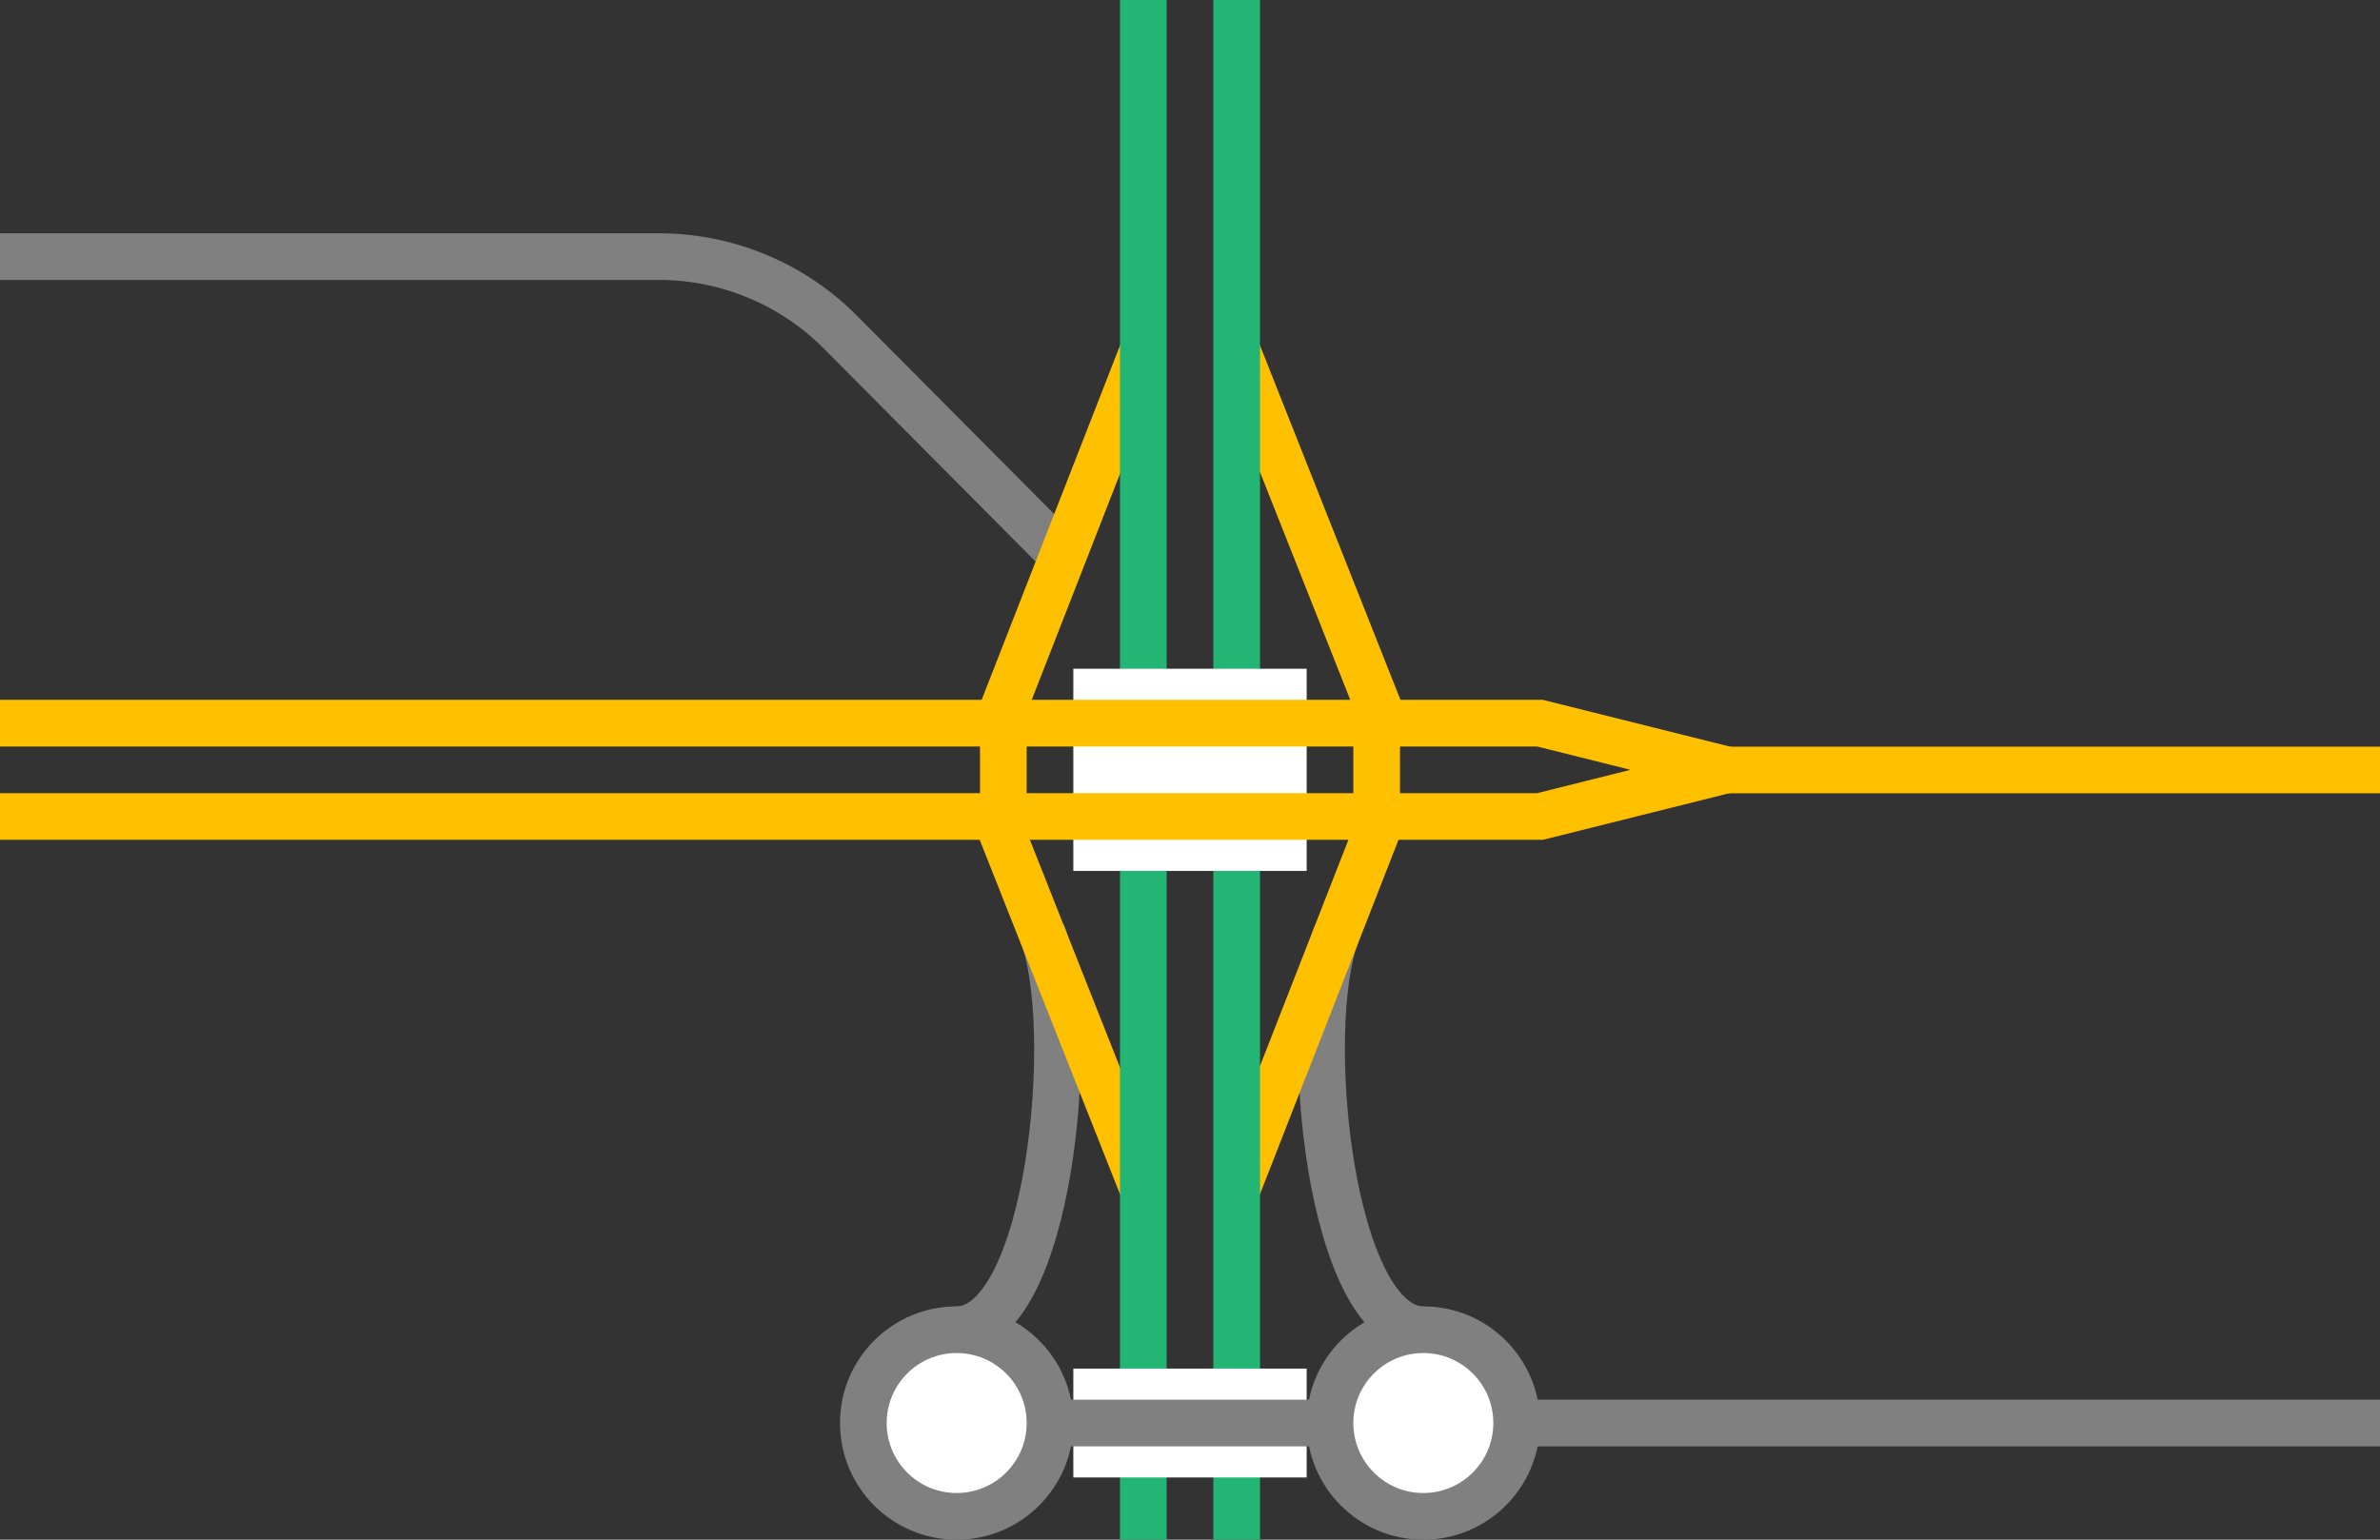 <svg viewBox="0 0 153 99" xmlns="http://www.w3.org/2000/svg"><rect x="0" y="0" width="153" height="99" fill="#333333" stroke="none"/><g fill="none"><path d="m0 16.5h42.33a16.45 16.45 0 0 1 11.67 4.83l14.79 14.88" stroke="#808080" stroke-miterlimit="10" stroke-width="3"/><path d="m91.5 85.5c-6 0-7.92-19.44-5.57-25.47" stroke="#808080" stroke-miterlimit="10" stroke-width="3"/><path d="m79.5 76.5 9.38-24" stroke="#ffc000" stroke-miterlimit="10" stroke-width="3"/><path d="m88.88 46.17-9.38-23.67" stroke="#ffc000" stroke-miterlimit="10" stroke-width="3"/><path d="m61.5 85.5c6 0 7.84-19.5 5.5-25.5" stroke="#808080" stroke-miterlimit="10" stroke-width="3"/><path d="m73.5 76.5-9.37-23.67" stroke="#ffc000" stroke-miterlimit="10" stroke-width="3"/><path d="m64.13 46.5 9.37-24" stroke="#ffc000" stroke-miterlimit="10" stroke-width="3"/><path d="m79.5 0v99" stroke="#22b573" stroke-miterlimit="10" stroke-width="3"/><path d="m73.5 0v99" stroke="#22b573" stroke-miterlimit="10" stroke-width="3"/><path d="m0 47.97h3v3h-3z"/><path d="m150 45.05h3v3h-3z"/></g><path d="m108 49.51h45" fill="#fff" stroke="#ffc000" stroke-miterlimit="10" stroke-width="3"/><path d="m69 49.5h15" fill="none" stroke="#fff" stroke-miterlimit="10" stroke-width="13"/><path d="m0 46.5h99l12 3-12 3h-99" fill="none" stroke="#ffc000" stroke-miterlimit="10" stroke-width="3"/><path d="m64.5 46.5v6" fill="none" stroke="#ffc000" stroke-miterlimit="10" stroke-width="3"/><path d="m88.5 46.5v6" fill="none" stroke="#ffc000" stroke-miterlimit="10" stroke-width="3"/><path d="m69 91.5h15" fill="#fff" stroke="#fff" stroke-miterlimit="10" stroke-width="7"/><path d="m64.88 91.5h88.12" fill="#fff" stroke="#808080" stroke-miterlimit="10" stroke-width="3"/><circle cx="91.5" cy="91.5" fill="#fff" r="6" stroke="#808080" stroke-miterlimit="10" stroke-width="3"/><circle cx="61.5" cy="91.5" fill="#fff" r="6" stroke="#808080" stroke-miterlimit="10" stroke-width="3"/></svg>